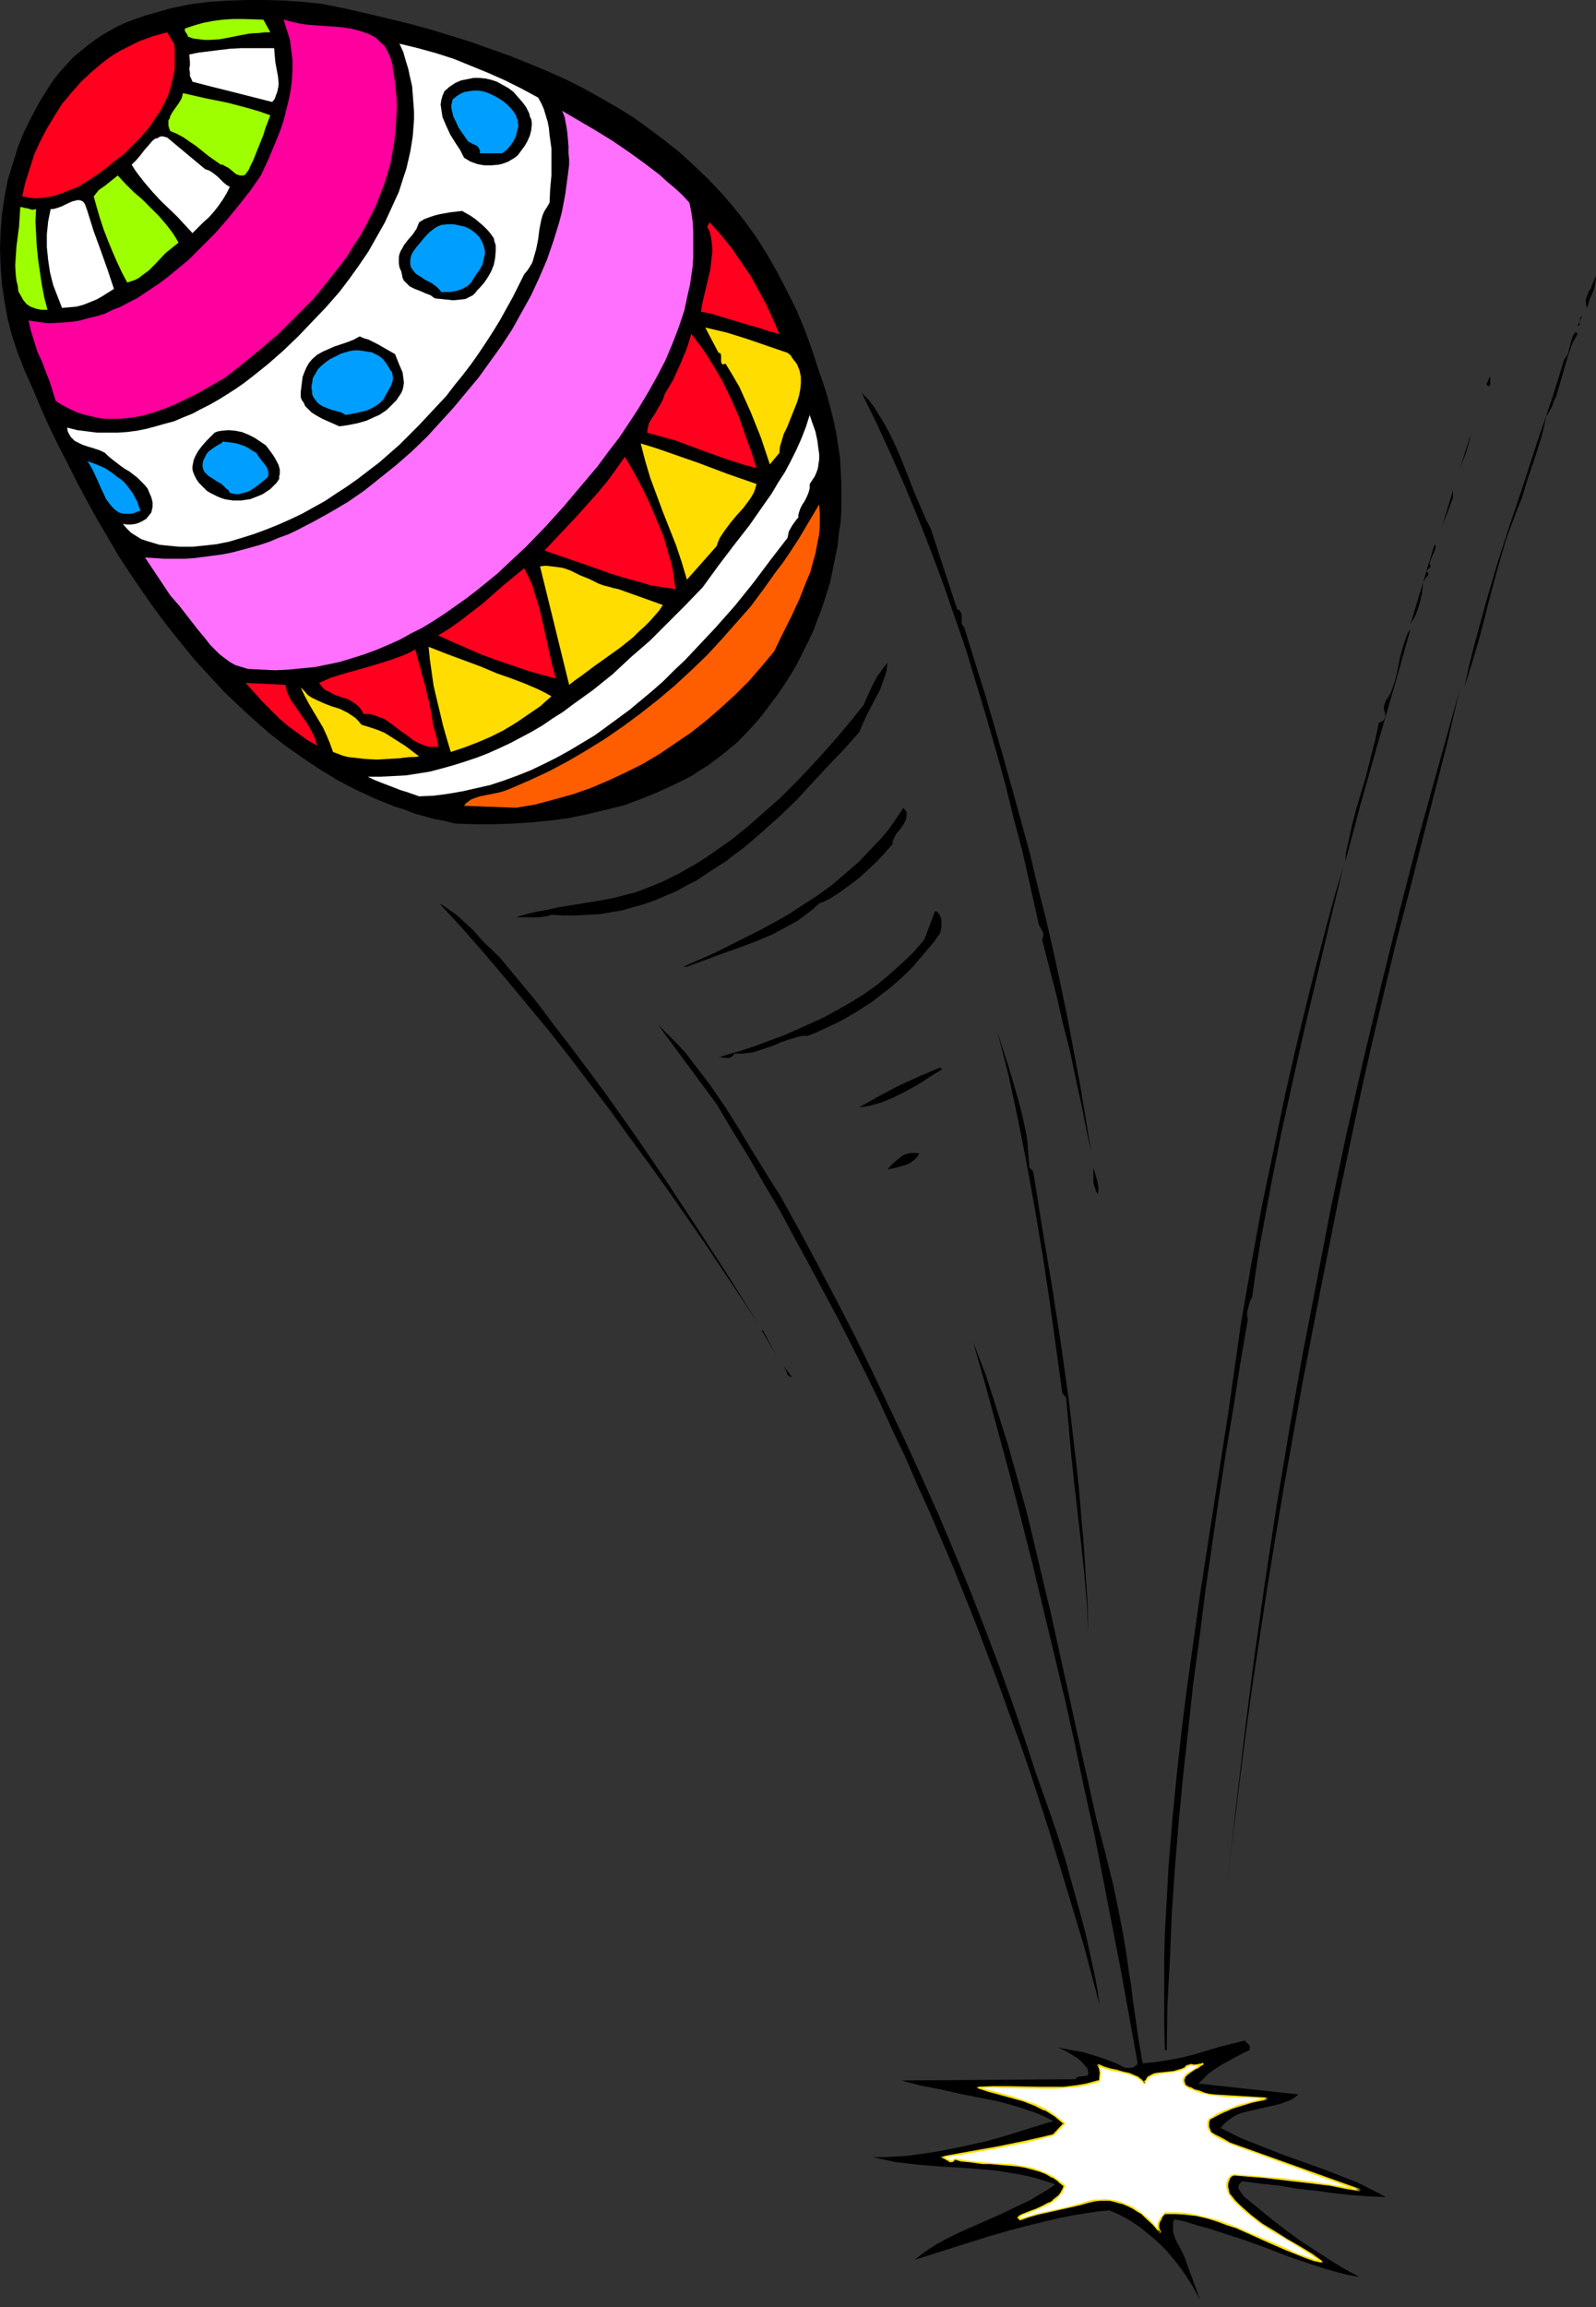 <?xml version="1.0" encoding="UTF-8" standalone="no"?>
<svg
   version="1.0"
   width="107.761mm"
   height="155.711mm"
   id="svg60"
   sodipodi:docname="Easter Egg - Bouncing.wmf"
   xmlns:inkscape="http://www.inkscape.org/namespaces/inkscape"
   xmlns:sodipodi="http://sodipodi.sourceforge.net/DTD/sodipodi-0.dtd"
   xmlns="http://www.w3.org/2000/svg"
   xmlns:svg="http://www.w3.org/2000/svg">
  <rect width="100%" height="100%" fill="#333333" stroke="none"/>
  <sodipodi:namedview
     id="namedview60"
     pagecolor="#ffffff"
     bordercolor="#000000"
     borderopacity="0.25"
     inkscape:showpageshadow="2"
     inkscape:pageopacity="0.0"
     inkscape:pagecheckerboard="0"
     inkscape:deskcolor="#d1d1d1"
     inkscape:document-units="mm" />
  <defs
     id="defs1">
    <pattern
       id="WMFhbasepattern"
       patternUnits="userSpaceOnUse"
       width="6"
       height="6"
       x="0"
       y="0" />
  </defs>
  <path
     style="fill:#000000;fill-opacity:1;fill-rule:evenodd;stroke:none"
     d="m 209.056,94.854 1.131,3.232 0.969,3.07 0.808,3.07 0.808,3.232 0.646,3.07 0.485,3.232 0.485,3.232 0.162,3.232 0.162,3.232 v 3.07 3.232 l -0.162,3.232 -0.485,3.07 -0.323,3.232 -0.646,3.07 -0.646,3.232 -0.646,3.07 -0.969,3.07 -0.969,3.07 -1.131,2.909 -1.131,3.07 -1.292,2.747 -1.454,2.909 -1.454,2.909 -1.616,2.747 -1.777,2.747 -1.777,2.585 -1.939,2.585 -1.939,2.585 -2.1,2.424 -2.1,2.262 -2.262,2.262 -1.939,1.616 -1.777,1.454 -1.939,1.454 -1.777,1.293 -2.1,1.293 -1.939,1.293 -4.2,2.101 -4.2,1.939 -4.362,1.778 -4.362,1.616 -4.524,1.131 -4.685,1.131 -4.685,0.97 -4.685,0.646 -4.847,0.485 -4.847,0.323 -5.008,0.162 h -4.847 l -5.008,-0.162 -2.585,-0.646 -2.585,-0.485 -5.331,-1.454 -2.423,-0.97 -2.585,-0.808 -2.423,-0.97 -2.423,-0.97 -4.847,-2.262 -4.685,-2.424 -4.524,-2.747 -4.362,-2.909 -4.362,-3.07 -4.201,-3.232 -4.039,-3.555 -3.877,-3.555 -3.877,-3.717 -3.716,-4.04 -3.716,-4.04 -3.393,-4.201 -3.393,-4.201 -3.393,-4.525 -3.07,-4.363 -3.07,-4.525 -3.07,-4.686 -2.746,-4.686 -2.746,-4.686 -2.585,-4.686 -2.585,-4.848 -2.423,-4.848 -2.423,-4.686 -2.262,-4.686 -2.1,-4.686 L 8.401,99.217 6.301,94.531 4.524,90.006 3.07,85.643 1.939,81.28 1.131,76.756 0.485,72.393 0.162,67.868 0,63.505 l 0.162,-4.363 0.323,-4.363 0.646,-4.363 0.808,-4.363 1.292,-4.201 1.292,-4.201 1.616,-4.04 1.939,-3.878 2.1,-3.878 2.423,-3.878 1.292,-1.939 1.616,-1.939 1.616,-1.778 1.616,-1.778 1.777,-1.454 1.777,-1.454 1.939,-1.454 1.939,-1.293 1.939,-1.131 2.1,-1.131 2.1,-0.97 L 34.573,4.848 36.835,4.04 39.097,3.393 41.359,2.747 43.621,2.101 46.044,1.616 48.306,1.131 53.153,0.485 58.161,0.162 63.008,0 h 4.847 l 4.847,0.162 4.685,0.323 4.685,0.485 5.655,1.131 5.655,1.293 5.493,1.293 5.331,1.293 5.331,1.454 5.331,1.616 5.17,1.616 5.008,1.778 5.008,1.778 4.847,1.939 4.685,1.939 4.685,2.101 4.524,2.262 4.362,2.424 4.201,2.424 4.2,2.585 4.039,2.909 3.877,2.909 3.877,3.07 3.554,3.232 3.554,3.393 3.393,3.555 3.231,3.717 3.07,3.878 2.908,4.04 2.746,4.363 2.585,4.525 2.423,4.686 2.423,4.848 2.1,5.009 1.939,5.333 z"
     id="path1" />
  <path
     style="fill:#9eff00;fill-opacity:1;fill-rule:evenodd;stroke:none"
     d="M 68.985,8.241 H 67.531 L 66.239,8.403 63.654,8.564 61.069,9.049 58.645,9.534 56.061,10.019 53.476,10.18 H 52.183 L 50.891,10.019 49.437,9.857 47.983,9.372 47.821,8.888 47.498,8.403 47.175,7.918 V 7.595 7.272 l 2.423,-0.808 2.262,-0.646 2.585,-0.485 2.423,-0.323 2.585,-0.162 h 2.585 l 5.17,0.162 z"
     id="path2" />
  <path
     style="fill:#ff009e;fill-opacity:1;fill-rule:evenodd;stroke:none"
     d="m 100.327,17.937 0.485,3.07 0.323,3.07 0.162,3.07 -0.162,2.909 -0.162,2.909 -0.323,2.909 -0.485,2.909 -0.485,2.747 -0.808,2.747 -0.808,2.747 -1.131,2.747 -0.969,2.585 -1.292,2.585 -1.292,2.585 -1.454,2.585 -1.616,2.424 -1.454,2.424 -1.777,2.424 -1.777,2.262 -1.939,2.424 -1.777,2.262 -1.939,2.262 -4.201,4.201 -4.201,4.201 -4.524,3.878 -4.524,3.717 -4.524,3.555 -2.423,1.454 -2.585,1.454 -2.585,1.454 -2.585,1.293 -2.746,1.293 -2.746,1.131 -2.746,0.97 -2.746,0.808 -2.746,0.485 -2.908,0.323 h -2.746 -1.454 l -1.454,-0.162 -1.292,-0.323 -1.454,-0.323 -1.292,-0.323 -1.454,-0.485 -1.454,-0.646 -1.292,-0.646 -1.454,-0.808 -1.292,-0.808 L 13.409,99.702 12.602,97.116 11.632,94.692 10.663,92.107 9.532,89.683 8.724,87.098 7.916,84.512 7.27,81.765 9.532,82.088 11.794,82.411 h 2.1 l 2.262,-0.162 2.1,-0.162 2.1,-0.323 2.262,-0.646 2.1,-0.485 2.1,-0.646 1.939,-0.97 2.1,-0.808 2.1,-1.131 1.939,-0.97 1.939,-1.293 1.939,-1.293 1.939,-1.293 1.939,-1.454 1.777,-1.454 3.716,-3.07 3.393,-3.393 3.393,-3.393 3.231,-3.717 2.908,-3.555 2.908,-3.717 2.585,-3.717 2.1,-4.525 1.939,-4.686 0.969,-2.424 0.808,-2.424 0.646,-2.585 0.646,-2.585 0.485,-2.424 0.323,-2.585 0.162,-2.585 V 15.351 L 74.317,12.766 73.993,10.18 73.186,7.595 72.378,5.009 l 1.777,0.485 2.1,0.485 2.1,0.323 2.262,0.162 4.524,0.323 2.1,0.162 2.1,0.323 2.1,0.485 1.939,0.646 0.808,0.323 0.969,0.485 0.808,0.485 0.646,0.646 0.646,0.646 0.808,0.646 0.485,0.808 0.485,0.97 0.485,0.97 0.323,1.131 0.323,1.131 z"
     id="path3" />
  <path
     style="fill:#ff001e;fill-opacity:1;fill-rule:evenodd;stroke:none"
     d="m 44.428,11.15 0.162,1.454 v 1.454 1.616 1.454 l -0.162,1.454 -0.323,1.293 -0.323,1.454 -0.323,1.293 -0.485,1.454 -0.485,1.131 -1.292,2.585 -1.616,2.424 -1.616,2.424 -1.939,2.262 -2.1,2.101 -2.1,2.101 -2.262,1.778 -2.423,1.939 -2.423,1.778 -2.423,1.616 -2.423,1.454 -1.616,0.646 -1.616,0.646 -1.777,0.646 -1.777,0.485 -1.777,0.323 -1.777,0.162 H 8.563 L 7.593,50.416 6.624,50.255 5.655,50.093 6.462,46.538 7.593,42.983 8.724,39.428 10.178,36.196 l 1.777,-3.393 1.939,-3.232 1.939,-3.07 2.423,-2.909 2.423,-2.747 2.585,-2.424 2.908,-2.424 1.454,-1.131 1.454,-0.97 1.616,-0.97 1.616,-0.808 1.616,-0.808 1.616,-0.808 1.777,-0.646 1.777,-0.646 1.777,-0.485 1.777,-0.485 z"
     id="path4" />
  <path
     style="fill:#ffffff;fill-opacity:1;fill-rule:evenodd;stroke:none"
     d="m 137.324,24.885 0.808,1.454 0.646,1.454 0.485,1.616 0.485,1.616 0.323,1.616 0.162,1.778 0.485,3.393 v 3.393 3.555 l -0.323,3.555 -0.162,3.393 -0.646,1.131 -0.646,0.97 -0.485,1.131 -0.323,1.131 -0.485,2.424 -0.323,2.585 -0.485,2.424 -0.646,2.262 -0.323,1.131 -0.646,1.131 -0.646,0.97 -0.808,0.97 -1.454,2.909 -1.454,2.909 -1.616,2.909 -1.616,2.909 -1.777,2.909 -1.777,2.747 -1.939,2.909 -1.939,2.747 -2.1,2.747 -2.1,2.585 -2.1,2.747 -2.423,2.585 -2.262,2.424 -2.423,2.585 -2.423,2.424 -2.423,2.424 -2.585,2.262 -2.585,2.262 -2.746,2.101 -2.746,2.101 -2.746,1.939 -2.746,1.778 -2.908,1.939 -2.908,1.616 -2.908,1.616 -3.07,1.454 -2.908,1.293 -3.231,1.293 -3.07,1.131 -3.07,0.97 -3.231,0.97 -3.231,0.646 -1.454,0.162 -1.454,0.162 -3.231,0.323 h -3.393 l -1.777,-0.162 -1.616,-0.162 -1.616,-0.162 -1.616,-0.485 -1.616,-0.485 -1.454,-0.485 -1.292,-0.808 -1.292,-0.808 -1.131,-1.131 -0.969,-1.131 1.131,0.162 h 0.969 l 1.131,-0.162 0.969,-0.323 0.969,-0.485 0.808,-0.485 0.646,-0.808 0.646,-0.808 0.323,-1.454 v -1.131 l -0.323,-1.293 -0.485,-1.131 -0.485,-1.131 -0.808,-0.97 -0.808,-0.808 -0.969,-0.97 -2.1,-1.616 -1.131,-0.646 -1.131,-0.808 -2.1,-1.616 -0.969,-0.808 -0.808,-0.808 -1.292,-0.646 -1.454,-0.485 -1.616,-0.485 -1.454,-0.485 -1.292,-0.646 -0.646,-0.323 -0.485,-0.485 -0.485,-0.485 -0.485,-0.808 -0.323,-0.646 -0.162,-0.97 2.585,0.646 2.585,0.323 2.585,0.323 h 2.423 2.585 l 2.423,-0.162 2.585,-0.323 2.423,-0.485 2.423,-0.646 2.262,-0.646 2.423,-0.646 2.262,-0.97 2.423,-0.97 2.1,-1.131 2.262,-1.131 2.262,-1.293 2.1,-1.293 2.262,-1.454 2.1,-1.454 2.1,-1.616 4.039,-3.232 3.877,-3.393 3.877,-3.717 3.554,-3.717 3.554,-3.717 3.393,-3.878 2.585,-3.393 2.423,-3.393 2.423,-3.555 2.1,-3.717 2.1,-3.717 1.777,-3.878 1.777,-3.878 1.292,-4.04 0.646,-1.939 0.485,-2.101 0.485,-2.101 0.323,-1.939 0.323,-2.101 0.162,-2.101 0.162,-2.101 v -2.101 l -0.162,-2.262 -0.162,-2.101 -0.162,-2.101 -0.485,-2.101 -0.485,-2.262 -0.646,-2.101 -0.646,-2.262 -0.969,-2.101 4.685,1.131 4.685,1.293 4.524,1.454 4.362,1.778 4.362,1.778 4.362,1.939 4.2,2.101 z"
     id="path5" />
  <path
     style="fill:#ffffff;fill-opacity:1;fill-rule:evenodd;stroke:none"
     d="m 69.955,12.281 0.162,1.939 0.162,1.778 0.646,3.393 0.162,1.616 v 0.808 l -0.162,0.808 -0.162,0.808 -0.323,0.808 -0.323,0.97 L 69.47,26.016 59.292,23.431 54.122,22.138 49.114,20.845 48.79,20.037 48.467,19.391 V 18.421 L 48.306,17.613 48.467,16.644 V 15.836 l -0.162,-1.939 2.423,-0.485 2.585,-0.323 2.585,-0.323 2.746,-0.323 2.908,-0.162 h 2.746 2.908 z"
     id="path6" />
  <path
     style="fill:#000000;fill-opacity:1;fill-rule:evenodd;stroke:none"
     d="m 135.062,28.925 0.162,0.808 0.323,0.646 0.162,0.808 v 0.646 l -0.162,1.454 -0.323,1.293 -0.646,1.454 -0.646,1.131 -1.777,2.424 -0.808,0.646 -0.808,0.485 -0.808,0.485 -0.808,0.323 -0.969,0.323 -0.808,0.162 -1.777,0.162 h -1.777 l -1.777,-0.323 -1.777,-0.646 -1.616,-0.97 -0.969,-1.939 -1.292,-1.939 -1.292,-2.101 -0.969,-2.101 -0.485,-1.131 -0.485,-1.131 -0.162,-0.97 -0.162,-1.131 -0.162,-1.131 0.162,-1.131 0.323,-1.131 0.485,-1.131 1.292,-1.131 1.454,-0.97 1.454,-0.646 1.616,-0.323 1.616,-0.323 h 1.454 l 1.616,0.162 1.454,0.323 1.454,0.485 1.454,0.808 1.454,0.808 1.292,0.97 1.131,1.293 1.131,1.293 0.969,1.293 z"
     id="path7" />
  <path
     style="fill:#009eff;fill-opacity:1;fill-rule:evenodd;stroke:none"
     d="m 131.67,29.41 0.162,0.646 0.323,0.646 v 0.646 l 0.162,0.646 -0.323,1.293 -0.323,1.454 -0.646,1.293 -0.808,1.131 -0.969,1.131 -1.131,0.808 h -5.655 v -0.646 l -0.162,-0.485 -0.323,-0.485 -0.323,-0.323 -1.131,-0.485 -0.485,-0.323 -0.485,-0.162 -0.808,-1.131 -1.777,-2.585 -0.646,-1.454 -0.646,-1.293 -0.323,-1.454 -0.162,-0.646 v -0.808 l 0.162,-0.808 0.162,-0.646 0.969,-0.808 0.969,-0.646 1.131,-0.485 1.131,-0.162 1.131,-0.162 h 1.131 l 1.131,0.162 1.131,0.323 1.131,0.485 0.969,0.485 1.131,0.646 0.969,0.646 0.969,0.808 0.808,0.808 0.808,0.97 z"
     id="path8" />
  <path
     style="fill:#9eff00;fill-opacity:1;fill-rule:evenodd;stroke:none"
     d="m 68.985,29.41 -1.292,3.393 -0.485,1.616 -0.646,1.616 -1.292,3.232 -0.646,1.616 -0.808,1.616 -0.323,0.808 -0.485,0.646 -0.323,0.485 -0.485,0.323 H 61.715 61.23 L 60.746,44.599 60.261,44.438 59.292,43.63 58.322,42.822 57.353,42.337 56.868,42.014 H 56.384 L 54.768,40.883 53.153,39.751 49.921,37.166 48.467,36.196 46.852,35.065 45.075,34.096 43.459,33.449 43.136,32.641 42.974,31.995 v -0.485 -0.808 l 0.323,-0.485 0.162,-0.646 0.646,-1.131 0.808,-1.131 0.808,-1.131 0.646,-1.131 0.162,-0.646 0.162,-0.646 5.655,1.293 5.655,1.131 5.493,1.454 2.746,0.808 z"
     id="path9" />
  <path
     style="fill:#ff70ff;fill-opacity:1;fill-rule:evenodd;stroke:none"
     d="m 175.936,51.709 0.485,2.424 0.323,2.262 0.162,2.424 v 2.262 2.262 2.424 l -0.162,2.262 -0.323,2.262 -0.323,2.262 -0.485,2.101 -0.485,2.262 -0.485,2.262 -1.454,4.363 -1.616,4.201 -1.777,4.201 -2.1,4.04 -2.262,4.04 -2.423,4.04 -2.423,3.717 -2.585,3.878 -2.746,3.555 -2.746,3.717 -4.362,5.171 -4.362,5.171 -4.685,5.171 -4.847,5.009 -4.847,4.525 -2.585,2.424 -2.585,2.101 -2.585,2.101 -2.746,2.101 -2.746,1.939 -2.746,1.939 -2.746,1.778 -2.908,1.778 -2.908,1.454 -2.908,1.616 -2.908,1.293 -3.07,1.293 -3.07,1.131 -3.07,0.97 -3.231,0.97 -3.07,0.646 -3.231,0.646 -3.393,0.323 -3.231,0.323 -3.393,0.162 -3.554,-0.162 -3.393,-0.162 -1.616,-0.485 -1.616,-0.485 -1.454,-0.808 -1.292,-0.97 -1.292,-0.97 -1.292,-1.293 -1.131,-1.131 -1.131,-1.454 -2.262,-2.747 -2.262,-2.909 -2.262,-2.909 -1.131,-1.293 -1.131,-1.293 -6.462,-9.695 2.585,0.162 2.423,0.162 h 2.585 2.585 l 2.423,-0.162 2.423,-0.323 2.423,-0.323 2.423,-0.323 2.423,-0.485 2.423,-0.646 2.423,-0.646 2.262,-0.646 2.423,-0.808 2.262,-0.97 2.262,-0.808 2.423,-1.131 4.362,-2.262 4.362,-2.424 4.362,-2.585 4.201,-2.909 4.039,-3.232 4.039,-3.232 3.877,-3.393 3.877,-3.717 3.393,-3.717 3.393,-3.717 3.231,-3.878 3.231,-3.878 2.908,-4.04 2.908,-4.04 2.746,-4.201 2.423,-4.363 2.423,-4.363 2.1,-4.525 1.939,-4.525 1.616,-4.686 1.454,-4.686 0.646,-2.424 0.485,-2.424 0.485,-2.585 0.323,-2.424 0.323,-2.424 0.323,-2.585 v -1.454 l -0.162,-1.454 v -1.778 l -0.162,-1.939 -0.162,-1.778 -0.323,-1.939 -0.323,-1.778 -0.646,-1.616 8.563,5.009 4.2,2.585 4.039,2.747 4.039,2.909 4.039,3.07 1.939,1.778 1.939,1.616 1.939,1.778 z"
     id="path10" />
  <path
     style="fill:#ffffff;fill-opacity:1;fill-rule:evenodd;stroke:none"
     d="m 52.345,43.145 0.969,0.323 0.808,0.485 0.646,0.485 0.808,0.646 1.454,1.454 0.808,0.646 0.808,0.485 -0.808,1.616 -0.969,1.616 -1.131,1.616 -1.131,1.454 -1.292,1.454 -1.454,1.293 -2.746,2.747 -1.939,-2.101 -1.939,-2.101 -4.362,-4.201 -1.939,-2.101 -1.939,-2.262 -1.777,-2.262 -0.808,-1.131 -0.808,-1.293 1.131,-1.131 0.969,-1.131 1.131,-1.454 1.131,-1.293 0.969,-1.131 0.646,-0.485 0.646,-0.162 0.485,-0.323 0.646,-0.162 0.646,0.162 0.646,0.162 z"
     id="path11" />
  <path
     style="fill:#9eff00;fill-opacity:1;fill-rule:evenodd;stroke:none"
     d="m 45.559,61.889 -1.616,1.293 -1.616,1.293 -2.908,3.07 -1.454,1.454 -1.777,1.293 -0.808,0.646 -0.969,0.485 -0.969,0.323 -0.969,0.323 -1.292,-2.424 -1.292,-2.747 -1.131,-2.585 -1.131,-2.747 -1.131,-2.909 -0.969,-2.909 -0.808,-2.747 -0.808,-2.909 0.646,-0.808 0.646,-0.808 1.616,-1.131 3.231,-2.585 1.939,2.101 2.1,2.101 2.262,1.939 2.1,2.101 2.1,2.101 1.939,2.262 1.616,2.101 0.808,1.293 z"
     id="path12" />
  <path
     style="fill:#ffffff;fill-opacity:1;fill-rule:evenodd;stroke:none"
     d="m 29.08,73.686 -3.07,1.939 -1.454,0.808 -1.616,0.646 -1.616,0.646 -1.777,0.485 -1.777,0.162 -1.939,0.162 -1.131,-2.909 -1.131,-2.909 -0.808,-3.232 -0.485,-3.232 -0.323,-3.232 v -1.616 -1.616 l 0.162,-1.616 0.162,-1.616 0.323,-1.616 0.323,-1.616 h 0.646 l 0.646,-0.162 1.454,-0.485 1.292,-0.646 1.454,-0.646 0.646,-0.162 0.646,-0.162 h 0.646 l 0.485,0.162 0.485,0.323 0.323,0.485 0.323,0.808 0.323,0.97 0.808,2.585 0.808,2.585 1.777,4.848 1.777,5.009 z"
     id="path13" />
  <path
     style="fill:#9eff00;fill-opacity:1;fill-rule:evenodd;stroke:none"
     d="m 9.209,53.325 -0.162,3.07 0.162,3.07 0.162,3.232 0.323,3.232 0.485,3.393 0.485,3.232 0.646,3.393 0.808,3.07 H 11.309 10.501 L 9.693,78.856 9.047,78.695 7.755,78.21 6.785,77.564 5.978,76.594 5.331,75.463 4.685,74.332 4.524,72.878 4.201,71.585 4.039,70.292 3.877,67.707 4.039,65.283 4.201,62.859 4.847,57.85 5.008,55.426 5.17,52.84 h 0.485 l 0.485,0.162 0.969,0.162 0.969,0.323 h 0.485 z"
     id="path14" />
  <path
     style="fill:#000000;fill-opacity:1;fill-rule:evenodd;stroke:none"
     d="m 126.015,60.758 0.162,0.808 0.323,0.97 v 0.808 0.808 l -0.162,1.778 -0.323,1.616 -0.646,1.616 -0.808,1.454 -0.969,1.454 -1.131,1.293 -0.646,0.646 -0.485,0.646 -0.646,0.646 -0.646,0.323 -0.646,0.323 -0.646,0.323 -1.454,0.162 -1.616,0.162 -1.454,-0.162 -1.616,-0.162 -1.616,-0.162 -0.485,-0.323 -0.646,-0.485 -1.292,-0.485 -1.454,-0.646 -1.292,-0.485 -1.292,-0.646 -0.485,-0.485 -0.485,-0.485 -0.485,-0.485 -0.323,-0.646 -0.162,-0.808 -0.162,-0.808 -0.485,-1.131 -0.162,-0.97 V 66.414 65.606 l 0.162,-0.808 0.323,-0.808 0.485,-0.808 0.323,-0.646 1.131,-1.454 1.131,-1.293 0.969,-1.454 0.323,-0.808 0.323,-0.808 1.292,-0.808 1.292,-0.485 1.454,-0.485 1.292,-0.323 2.746,-0.485 2.908,-0.323 1.131,0.646 1.131,0.646 1.131,0.808 0.969,0.808 1.131,0.97 0.969,0.97 0.808,0.97 z"
     id="path15" />
  <path
     style="fill:#ff001e;fill-opacity:1;fill-rule:evenodd;stroke:none"
     d="m 198.878,85.159 -2.585,-0.646 -2.423,-0.808 -5.008,-1.454 -4.847,-1.454 -2.585,-0.808 -2.585,-0.485 0.485,-2.585 0.646,-2.747 0.646,-2.747 0.646,-2.747 0.323,-2.909 0.162,-1.293 v -1.293 l -0.162,-1.454 -0.162,-1.293 -0.323,-1.293 -0.646,-1.293 0.646,-1.131 2.908,3.232 2.746,3.393 2.423,3.555 2.423,3.555 1.939,3.555 1.939,3.555 1.777,3.878 z"
     id="path16" />
  <path
     style="fill:#009eff;fill-opacity:1;fill-rule:evenodd;stroke:none"
     d="m 123.107,61.889 0.323,0.808 0.162,0.646 0.162,0.808 v 0.646 l -0.162,0.646 -0.162,0.646 -0.323,1.454 -0.646,1.131 -0.808,1.131 -1.454,2.262 -0.808,0.808 -0.808,0.485 -0.969,0.485 -0.969,0.323 -0.969,0.162 -0.969,0.162 h -0.969 -1.131 l -0.485,-0.646 -0.646,-0.646 -0.646,-0.485 -0.646,-0.485 -1.616,-0.808 -1.454,-0.97 -0.808,-0.485 -0.485,-0.485 -0.485,-0.646 -0.485,-0.646 -0.162,-0.808 V 66.414 l 0.162,-0.97 0.162,-0.485 0.323,-0.646 0.808,-1.131 1.616,-1.939 0.808,-0.97 0.969,-0.97 0.969,-0.808 0.969,-0.646 1.131,-0.485 1.616,-0.162 h 1.616 l 1.454,0.323 1.454,0.323 1.292,0.646 1.292,0.97 0.485,0.485 0.485,0.485 0.485,0.808 z"
     id="path17" />
  <path
     style="fill:#000000;fill-opacity:1;fill-rule:evenodd;stroke:none"
     d="m 405.025,78.533 -0.162,-0.485 -0.162,-0.646 v -0.97 l 0.323,-0.97 0.323,-0.97 0.646,-0.97 0.323,-0.97 0.485,-0.97 0.323,-1.131 0.162,0.808 -0.162,0.808 -0.162,0.97 -0.323,1.131 -0.969,2.101 -0.323,1.131 z"
     id="path18" />
  <path
     style="fill:#000000;fill-opacity:1;fill-rule:evenodd;stroke:none"
     d="m 403.087,83.058 h -0.485 l 1.131,-2.424 -0.323,0.162 -0.162,0.323 -0.162,0.646 v 0.646 z"
     id="path19" />
  <path
     style="fill:#ffdd00;fill-opacity:1;fill-rule:evenodd;stroke:none"
     d="m 200.978,90.006 0.808,0.646 0.485,0.808 0.646,0.808 0.485,0.646 0.323,0.808 0.323,0.808 0.323,1.616 v 1.616 l -0.162,1.616 -0.323,1.616 -0.485,1.616 -1.292,3.232 -0.646,1.616 -0.646,1.616 -0.808,1.616 -0.485,1.616 -0.485,1.616 -0.162,1.616 -2.423,2.909 -2.262,-6.787 -1.292,-3.232 -1.292,-3.232 -1.454,-3.232 -1.454,-3.232 -1.777,-3.07 -1.777,-2.909 -0.485,0.162 h -0.323 l -0.162,-0.162 v 0 l -0.162,-0.485 v -1.616 l -0.162,-0.485 -0.162,-0.162 h -0.323 l -3.393,-6.464 2.746,0.646 2.746,0.646 5.17,1.616 5.17,1.778 z"
     id="path20" />
  <path
     style="fill:#000000;fill-opacity:1;fill-rule:evenodd;stroke:none"
     d="m 402.602,85.159 -0.646,1.131 -0.646,1.131 -0.969,2.747 -0.808,2.585 -0.808,2.909 -0.808,2.747 -0.808,2.747 -0.646,1.293 -0.485,1.454 -0.646,1.131 -0.808,1.293 -0.485,2.424 -0.646,2.585 -0.808,2.585 -0.808,2.585 -1.777,5.171 -1.616,5.333 -1.131,2.747 -1.131,3.07 -1.131,2.909 -0.969,2.909 -1.777,6.14 -1.616,5.979 -0.808,3.07 -0.808,3.232 -1.616,6.14 -1.777,5.979 -1.939,6.14 1.131,-5.171 1.292,-5.171 1.454,-5.332 1.454,-5.333 3.07,-10.503 3.393,-10.503 3.554,-10.503 3.393,-10.503 3.554,-10.342 3.231,-10.342 0.485,-0.646 0.485,-0.808 0.162,-0.97 0.323,-0.97 0.162,-0.808 0.323,-0.97 0.323,-0.97 0.646,-0.808 z"
     id="path21" />
  <path
     style="fill:#ff001e;fill-opacity:1;fill-rule:evenodd;stroke:none"
     d="m 193.062,119.416 -3.554,-0.97 -3.554,-1.131 -6.785,-2.424 -6.947,-2.585 -3.554,-0.97 -3.554,-0.97 0.162,-1.131 0.323,-1.293 0.646,-1.131 0.808,-1.131 1.454,-2.585 0.646,-1.131 0.485,-1.454 2.1,-3.555 1.777,-3.878 1.616,-3.878 0.646,-1.939 0.646,-2.101 1.454,1.939 1.454,1.939 1.292,1.939 1.292,2.101 2.423,4.04 2.1,4.363 1.939,4.363 1.616,4.525 1.616,4.525 z"
     id="path22" />
  <path
     style="fill:#000000;fill-opacity:1;fill-rule:evenodd;stroke:none"
     d="m 100.812,90.329 0.969,2.424 0.485,1.131 0.485,1.131 0.162,1.293 0.162,1.293 -0.162,1.131 -0.162,0.646 -0.323,0.808 -0.646,0.97 -0.646,0.97 -0.808,0.808 -0.808,0.808 -0.808,0.808 -0.969,0.646 -0.969,0.646 -1.131,0.485 -2.1,0.97 -2.262,0.646 -2.423,0.485 -2.262,0.323 -2.908,-1.293 -1.454,-0.646 -1.454,-0.808 -1.292,-0.808 -1.131,-1.131 -0.485,-0.485 -0.323,-0.808 -0.485,-0.646 -0.323,-0.808 v -1.293 l 0.162,-1.293 0.162,-1.293 0.162,-1.293 0.485,-1.293 0.485,-1.131 0.646,-1.131 0.808,-0.97 1.292,-1.131 1.454,-0.808 1.454,-0.646 1.454,-0.646 3.393,-1.131 1.616,-0.646 1.454,-0.808 1.131,0.485 1.131,0.323 2.262,1.131 2.262,1.293 z"
     id="path23" />
  <path
     style="fill:#009eff;fill-opacity:1;fill-rule:evenodd;stroke:none"
     d="m 99.681,94.531 0.323,0.323 0.162,0.646 v 0.323 l 0.162,0.485 -0.162,0.97 -0.323,0.97 -0.969,1.778 -0.485,0.808 -0.485,0.97 -0.969,0.97 -1.131,0.808 -1.131,0.646 -1.131,0.485 -1.292,0.323 -1.454,0.323 -2.585,0.485 -1.131,-0.646 -1.131,-0.323 -1.292,-0.323 -1.292,-0.485 -1.131,-0.485 -0.969,-0.646 -0.485,-0.485 -0.323,-0.485 -0.485,-0.646 -0.323,-0.808 v -0.646 l -0.162,-0.808 v -0.646 l 0.162,-0.646 0.162,-1.293 0.646,-1.131 0.646,-1.131 0.969,-0.97 0.969,-0.808 1.131,-0.808 0.969,-0.485 0.969,-0.485 0.969,-0.485 1.131,-0.323 1.131,-0.323 1.131,-0.162 h 1.131 l 1.131,0.162 0.969,0.162 1.131,0.162 0.969,0.485 0.969,0.485 0.808,0.646 0.808,0.97 0.646,0.97 z"
     id="path24" />
  <path
     style="fill:#000000;fill-opacity:1;fill-rule:evenodd;stroke:none"
     d="m 379.822,98.571 -0.323,-0.323 -0.162,-0.323 0.162,-0.323 0.162,-0.323 0.323,-0.808 0.323,-0.485 v -0.323 0.646 0.808 0.808 l -0.162,0.323 z"
     id="path25" />
  <path
     style="fill:#000000;fill-opacity:1;fill-rule:evenodd;stroke:none"
     d="m 237.49,134.767 3.393,10.342 3.393,10.342 0.485,0.162 0.162,0.162 0.323,0.485 0.162,0.646 v 0.646 0.646 0.646 l 0.162,0.646 0.162,0.162 0.323,0.323 2.585,8.403 2.585,8.241 2.423,8.241 2.423,8.403 2.262,8.08 2.262,8.241 2.262,8.241 1.939,8.241 2.1,8.241 1.939,8.403 1.777,8.241 1.777,8.564 1.616,8.564 1.616,8.564 1.454,8.726 1.454,8.888 -0.646,-3.07 -0.646,-3.07 -1.292,-6.464 -1.454,-6.625 -1.454,-6.948 -1.777,-6.948 -1.616,-7.11 -3.716,-14.382 0.162,-0.323 0.162,-0.485 v -0.646 l -0.162,-0.485 -0.323,-0.646 -0.646,-1.131 -0.162,-0.646 -0.162,-0.808 -1.939,-8.726 -1.939,-8.564 -2.262,-8.564 -2.1,-8.564 -2.423,-8.726 -2.423,-8.403 -2.585,-8.564 -2.585,-8.564 -2.908,-8.403 -2.908,-8.403 -3.07,-8.241 -3.231,-8.241 -3.393,-8.241 -3.554,-8.08 -3.716,-8.08 -3.877,-7.918 1.777,1.778 1.454,1.939 1.292,2.101 1.292,2.101 1.131,2.101 1.131,2.262 1.939,4.363 3.554,9.049 1.939,4.525 0.969,2.262 z"
     id="path26" />
  <path
     style="fill:#ffffff;fill-opacity:1;fill-rule:evenodd;stroke:none"
     d="m 206.632,123.456 v 0.646 0.485 l -0.323,1.131 -0.485,1.131 -0.485,0.97 -0.646,0.97 -0.485,0.97 -0.323,0.97 -0.162,0.646 v 0.646 l -0.323,0.323 -0.485,0.646 -0.808,1.131 -0.808,1.454 -0.162,0.808 -0.162,0.808 -4.362,5.656 -4.362,5.817 -4.685,5.817 -5.008,5.656 -5.17,5.494 -2.585,2.747 -2.746,2.585 -2.746,2.747 -2.746,2.424 -2.908,2.424 -2.908,2.424 -3.07,2.262 -3.07,2.262 -2.908,2.101 -3.231,1.939 -3.231,1.939 -3.231,1.778 -3.231,1.616 -3.393,1.616 -3.231,1.293 -3.554,1.293 -3.393,1.131 -3.554,0.808 -3.554,0.808 -3.716,0.646 -3.716,0.485 -3.716,0.162 -3.231,-1.131 -1.616,-0.485 -1.616,-0.646 -3.393,-1.293 -1.616,-0.646 -1.616,-0.808 h 3.231 l 3.231,-0.162 3.231,-0.162 3.07,-0.485 3.07,-0.485 3.07,-0.808 2.908,-0.808 3.07,-0.97 2.908,-0.97 2.908,-1.131 2.908,-1.293 2.746,-1.293 2.746,-1.454 2.746,-1.454 2.746,-1.616 2.585,-1.778 2.585,-1.616 2.585,-1.939 5.17,-3.717 5.008,-4.04 4.685,-4.363 4.847,-4.201 4.524,-4.525 4.524,-4.525 4.362,-4.525 3.877,-5.333 4.039,-5.333 4.039,-5.171 3.716,-5.333 1.939,-2.747 1.616,-2.747 1.777,-2.747 1.454,-2.747 1.454,-2.909 1.292,-2.909 1.131,-2.909 0.969,-3.07 0.646,1.939 0.808,2.262 0.485,2.262 0.323,2.424 0.162,1.131 v 1.293 l -0.162,1.131 -0.162,1.131 -0.323,0.97 -0.485,1.131 -0.646,0.97 z"
     id="path27" />
  <path
     style="fill:#000000;fill-opacity:1;fill-rule:evenodd;stroke:none"
     d="m 67.854,113.599 1.454,1.939 0.646,0.97 0.646,1.131 0.485,0.97 0.323,1.131 v 0.646 0.485 l -0.162,0.646 v 0.646 l -0.646,0.97 -0.808,0.808 -0.808,0.808 -0.969,0.646 -0.969,0.646 -1.131,0.485 -2.1,0.808 -2.262,0.323 h -0.969 -1.131 l -1.131,-0.162 -0.969,-0.162 -0.969,-0.323 -0.808,-0.323 -0.969,-0.485 -0.969,-0.485 -0.808,-0.485 -0.646,-0.646 -0.808,-0.808 -0.646,-0.646 -0.646,-0.97 -0.485,-0.97 -0.323,-0.808 -0.162,-0.646 v -0.808 l 0.162,-0.808 0.162,-0.808 0.323,-0.808 0.808,-1.454 0.969,-1.293 1.131,-1.293 1.131,-1.131 0.969,-0.97 0.808,-0.323 0.969,-0.162 1.777,-0.162 1.777,0.162 1.616,0.323 1.616,0.646 1.616,0.808 1.454,0.97 z"
     id="path28" />
  <path
     style="fill:#000000;fill-opacity:1;fill-rule:evenodd;stroke:none"
     d="m 372.391,120.062 2.908,-9.211 -0.162,0.97 -0.323,1.131 -0.646,2.424 -0.969,2.424 z"
     id="path29" />
  <path
     style="fill:#009eff;fill-opacity:1;fill-rule:evenodd;stroke:none"
     d="m 65.431,115.538 0.485,0.808 0.485,0.646 1.131,1.454 0.485,0.646 0.323,0.808 0.162,0.808 v 0.485 l -0.162,0.485 -1.131,0.97 -0.969,0.808 -1.131,0.808 -1.131,0.808 -1.131,0.485 -1.292,0.323 -0.646,0.162 h -0.808 l -0.808,-0.162 -0.646,-0.162 -0.323,-0.646 -0.646,-0.485 -1.131,-1.131 -1.454,-0.808 -0.646,-0.485 -0.808,-0.485 -0.485,-0.323 -0.485,-0.485 -0.485,-0.485 -0.323,-0.646 -0.162,-0.646 v -0.808 l 0.162,-0.808 0.485,-0.97 0.323,-0.646 0.485,-0.646 0.646,-0.485 0.646,-0.485 1.292,-0.808 0.646,-0.323 0.485,-0.485 1.454,0.162 1.131,0.162 0.969,0.162 0.969,0.323 0.969,0.323 0.969,0.485 0.969,0.646 z"
     id="path30" />
  <path
     style="fill:#ffdd00;fill-opacity:1;fill-rule:evenodd;stroke:none"
     d="m 193.062,123.456 -0.323,1.131 -0.323,0.97 -0.646,1.131 -0.646,0.97 -1.454,1.939 -1.616,1.778 -1.616,1.939 -1.454,1.939 -0.646,0.97 -0.646,0.97 -0.485,1.131 -0.323,0.97 -7.593,8.564 -1.292,-4.363 -1.454,-4.363 -3.393,-8.564 -1.616,-4.363 -1.616,-4.363 -1.292,-4.363 -1.131,-4.363 3.716,1.131 3.716,1.293 7.432,2.585 7.27,2.747 z"
     id="path31" />
  <path
     style="fill:#ff001e;fill-opacity:1;fill-rule:evenodd;stroke:none"
     d="m 172.382,150.28 -2.1,-0.323 -2.1,-0.323 -2.1,-0.323 -2.1,-0.646 -4.2,-1.131 -4.2,-1.293 -4.039,-1.454 -4.2,-1.454 -4.201,-1.454 -4.2,-1.454 2.585,-2.747 2.746,-2.909 2.746,-2.909 2.746,-3.07 2.585,-2.909 2.585,-3.07 2.262,-3.07 2.262,-3.232 2.262,3.878 2.1,3.878 1.939,4.04 1.777,4.201 1.777,4.201 1.292,4.525 0.646,2.101 0.485,2.262 0.323,2.262 z"
     id="path32" />
  <path
     style="fill:#009eff;fill-opacity:1;fill-rule:evenodd;stroke:none"
     d="m 35.866,130.242 -0.969,0.323 -0.646,0.323 -0.808,0.162 h -0.646 -0.646 -0.646 l -0.646,-0.162 -0.485,-0.162 -0.969,-0.646 -0.808,-0.808 -0.808,-0.97 -0.808,-1.131 -0.485,-1.131 -0.646,-1.293 -1.131,-2.585 -1.131,-2.424 -0.646,-1.131 -0.646,-0.97 2.262,0.808 2.262,0.97 1.939,1.293 0.969,0.808 0.969,0.646 0.969,0.808 0.808,0.97 1.454,1.939 0.485,0.97 0.646,1.131 0.323,1.131 z"
     id="path33" />
  <path
     style="fill:#000000;fill-opacity:1;fill-rule:evenodd;stroke:none"
     d="m 368.029,134.282 2.746,-9.211 v 1.939 z"
     id="path34" />
  <path
     style="fill:#ff5e00;fill-opacity:1;fill-rule:evenodd;stroke:none"
     d="m 197.585,166.116 -3.231,3.878 -3.231,3.717 -3.393,3.393 -3.716,3.393 -3.716,3.232 -3.877,3.07 -4.039,2.747 -4.039,2.747 -4.362,2.585 -4.2,2.101 -4.524,2.101 -4.524,1.939 -4.685,1.616 -4.685,1.293 -4.847,1.293 -4.847,0.808 -13.248,-0.485 0.485,-0.646 0.646,-0.485 0.646,-0.485 0.808,-0.323 1.454,-0.485 1.616,-0.323 1.616,-0.323 1.616,-0.323 1.616,-0.485 0.808,-0.323 0.808,-0.323 4.847,-2.101 4.847,-2.262 4.847,-2.585 4.685,-2.747 4.685,-2.909 4.685,-3.232 4.362,-3.232 4.524,-3.555 4.2,-3.555 4.2,-3.878 4.039,-3.878 3.716,-4.04 3.716,-4.201 3.716,-4.201 3.231,-4.363 3.231,-4.525 1.616,-2.101 1.454,-2.101 2.746,-4.201 5.17,-8.726 0.162,2.585 v 2.585 l -0.162,2.424 -0.485,2.424 -0.485,2.585 -0.646,2.262 -0.646,2.424 -0.969,2.262 -1.777,4.525 -2.1,4.525 -2.262,4.525 z"
     id="path35" />
  <path
     style="fill:#000000;fill-opacity:1;fill-rule:evenodd;stroke:none"
     d="m 365.121,144.462 -1.131,1.293 0.162,0.162 0.323,0.162 v 0.323 0.323 l -0.323,0.323 -0.323,0.323 -0.162,0.323 -0.323,0.485 -0.162,0.323 -0.162,1.454 -0.162,1.454 -0.323,1.454 -0.323,1.293 -0.485,1.454 -0.485,1.293 -0.646,1.131 -0.646,1.131 6.139,-20.36 0.162,0.323 0.162,0.323 -0.162,0.646 -0.323,0.808 -0.323,0.646 -0.323,0.808 -0.323,0.808 -0.162,0.646 0.162,0.323 z"
     id="path36" />
  <path
     style="fill:#ffdd00;fill-opacity:1;fill-rule:evenodd;stroke:none"
     d="m 157.842,150.28 11.309,4.04 -0.969,1.454 -1.131,1.293 -1.292,1.454 -1.292,1.293 -1.454,1.293 -1.454,1.454 -3.231,2.585 -3.393,2.424 -3.393,2.424 -3.231,2.424 -1.616,1.131 -1.454,1.131 -7.432,-30.218 1.454,-0.162 1.454,0.162 1.292,0.162 1.292,0.162 1.131,0.323 1.292,0.485 2.262,1.131 2.423,0.97 2.262,1.131 1.292,0.485 1.292,0.323 1.131,0.323 z"
     id="path37" />
  <path
     style="fill:#ff001e;fill-opacity:1;fill-rule:evenodd;stroke:none"
     d="m 141.848,173.064 -3.716,-0.97 -3.877,-1.131 -3.716,-1.293 -3.877,-1.293 -3.877,-1.454 -3.716,-1.616 -3.716,-1.616 -3.554,-1.616 2.908,-1.778 2.746,-1.939 2.908,-2.262 2.746,-2.101 5.331,-4.686 2.746,-2.262 2.585,-2.101 0.808,1.616 0.808,1.616 0.646,1.616 0.485,1.778 1.131,3.555 0.808,3.555 0.808,3.555 0.808,3.717 0.808,3.555 z"
     id="path38" />
  <path
     style="fill:#000000;fill-opacity:1;fill-rule:evenodd;stroke:none"
     d="m 343.31,219.764 0.162,-2.262 0.485,-2.101 0.969,-4.525 1.131,-4.363 1.292,-4.363 1.292,-4.363 1.131,-4.525 1.131,-4.363 0.485,-2.262 0.485,-2.262 0.646,-0.323 0.323,-0.162 0.323,-0.323 0.162,-0.323 0.162,-0.323 v -0.485 -0.646 l -0.323,-0.646 v -0.808 l 0.162,-0.808 0.162,-0.323 0.162,-0.485 0.646,-0.97 0.646,-1.131 0.808,-2.262 0.646,-2.262 0.485,-2.424 0.485,-2.424 0.646,-2.262 0.808,-2.424 0.485,-1.131 0.646,-0.97 -4.201,14.866 -4.362,15.028 -4.2,14.866 -1.939,7.272 z"
     id="path39" />
  <path
     style="fill:#ffdd00;fill-opacity:1;fill-rule:evenodd;stroke:none"
     d="m 126.823,171.771 3.716,1.293 3.393,1.293 3.393,1.454 1.616,0.808 1.777,0.97 -2.908,2.585 -3.07,2.101 -3.07,2.101 -3.231,1.939 -3.231,1.616 -3.393,1.454 -3.393,1.293 -3.393,1.131 -0.969,-3.232 -0.969,-3.393 -0.808,-3.393 -0.808,-3.393 -0.808,-3.393 -0.485,-3.393 -0.485,-3.393 -0.323,-3.232 4.524,1.778 4.362,1.616 4.362,1.616 z"
     id="path40" />
  <path
     style="fill:#ff001e;fill-opacity:1;fill-rule:evenodd;stroke:none"
     d="m 110.506,184.86 0.808,2.747 0.323,1.454 0.162,0.646 v 0.808 h -1.616 l -1.292,-0.162 -1.292,-0.485 -1.131,-0.485 -1.131,-0.646 -0.969,-0.808 -2.1,-1.454 -2.1,-1.616 -1.131,-0.808 -0.969,-0.646 -1.292,-0.485 -1.292,-0.485 -1.292,-0.323 h -1.454 l -0.485,-0.97 -0.485,-0.646 -0.646,-0.646 -0.646,-0.485 -0.808,-0.485 -0.808,-0.485 -3.393,-1.131 -1.454,-0.808 -0.808,-0.323 -0.646,-0.485 -0.646,-0.808 -0.485,-0.646 1.454,-0.646 1.454,-0.646 3.07,-0.97 6.301,-1.778 3.231,-0.97 3.07,-0.97 3.07,-1.131 1.454,-0.646 1.454,-0.808 1.292,4.848 1.292,4.686 1.131,4.848 0.485,2.424 z"
     id="path41" />
  <path
     style="fill:#000000;fill-opacity:1;fill-rule:evenodd;stroke:none"
     d="m 226.504,169.024 -0.162,1.131 -0.162,1.293 -0.808,2.262 -0.808,2.262 -1.131,2.101 -2.262,4.363 -0.969,2.101 -0.969,2.262 -3.877,4.363 -4.039,4.201 -4.039,4.363 -4.039,4.363 -4.362,4.201 -4.524,4.04 -4.524,3.878 -2.423,1.778 -2.262,1.778 -2.585,1.616 -2.423,1.616 -2.423,1.616 -2.585,1.293 -2.585,1.454 -2.746,1.131 -2.585,1.131 -2.746,0.97 -2.908,0.808 -2.746,0.808 -2.908,0.485 -2.908,0.485 -3.07,0.162 -3.07,0.162 h -3.07 l -3.07,-0.162 -0.969,0.323 -1.131,0.162 -0.969,0.162 h -1.131 -1.131 -2.423 -1.292 l 2.585,-0.808 2.746,-0.646 2.746,-0.485 2.908,-0.646 5.978,-0.97 5.816,-0.97 2.423,-0.485 2.423,-0.646 2.585,-0.646 2.262,-0.808 2.423,-0.97 2.423,-0.97 2.262,-1.131 2.262,-1.131 2.262,-1.293 2.262,-1.293 2.262,-1.454 2.1,-1.454 4.362,-3.07 4.2,-3.393 4.039,-3.555 4.039,-3.555 3.877,-3.878 3.716,-3.878 3.554,-3.878 3.554,-4.04 3.393,-4.04 3.231,-4.04 0.646,-1.454 0.646,-1.454 1.454,-3.07 0.808,-1.454 0.969,-1.293 0.808,-1.131 z"
     id="path42" />
  <path
     style="fill:#ff001e;fill-opacity:1;fill-rule:evenodd;stroke:none"
     d="m 72.863,174.68 0.162,0.97 0.323,1.131 0.485,0.97 0.485,0.97 1.292,1.778 1.292,1.939 1.292,1.778 1.131,1.939 0.485,0.97 0.485,0.97 0.323,0.97 0.323,1.131 -2.585,-1.454 -2.423,-1.778 -2.423,-1.778 -2.262,-1.939 -2.1,-2.101 -2.262,-2.262 -4.201,-4.686 z"
     id="path43" />
  <path
     style="fill:#ffdd00;fill-opacity:1;fill-rule:evenodd;stroke:none"
     d="m 92.249,184.86 2.1,0.646 1.939,0.646 1.939,0.808 1.777,1.131 1.777,1.131 1.777,1.131 3.393,2.585 -1.131,0.162 h -1.292 l -2.746,0.323 -2.746,0.162 -2.908,0.162 -2.908,-0.162 -2.908,-0.323 -1.454,-0.162 -1.292,-0.323 -1.292,-0.485 -1.292,-0.485 -0.808,-2.262 -0.808,-1.939 -0.969,-2.101 -2.423,-4.04 -1.131,-1.939 -1.131,-2.101 -0.969,-2.101 0.969,0.97 0.808,0.97 0.969,0.646 0.969,0.485 2.1,0.97 2.1,0.808 2.1,0.646 0.969,0.485 0.969,0.485 0.969,0.646 0.969,0.646 0.808,0.808 z"
     id="path44" />
  <path
     style="fill:#000000;fill-opacity:1;fill-rule:evenodd;stroke:none"
     d="m 347.349,278.421 -5.331,25.208 -5.008,25.208 -4.847,25.047 -2.262,12.766 -2.262,12.604 -2.1,12.604 -2.1,12.766 -1.939,12.766 -1.939,12.766 -1.777,12.927 -1.616,12.766 -1.616,13.089 -1.454,12.927 2.1,-19.229 2.262,-19.229 2.423,-19.229 2.746,-19.391 2.908,-19.229 3.231,-19.391 3.393,-19.391 3.716,-19.229 3.716,-19.229 4.039,-19.229 4.362,-19.068 4.524,-18.906 4.685,-18.906 4.847,-18.745 5.17,-18.583 5.17,-18.583 -2.908,12.604 -3.231,12.604 -3.231,12.604 -3.231,12.766 -3.393,12.927 -3.07,12.766 -3.07,12.927 z"
     id="path45" />
  <path
     style="fill:#000000;fill-opacity:1;fill-rule:evenodd;stroke:none"
     d="m 227.796,215.239 -1.939,2.262 -2.1,2.262 -2.262,2.101 -2.262,2.101 -2.585,1.939 -2.423,1.778 -2.585,1.616 -1.292,0.646 -1.292,0.485 -1.777,1.616 -1.939,1.454 -1.939,1.454 -2.1,1.131 -2.1,1.131 -2.1,1.131 -4.2,1.778 -4.362,1.616 -4.524,1.616 -4.362,1.616 -4.362,1.616 h -0.969 l 7.755,-3.393 3.877,-1.939 3.877,-1.939 3.877,-1.939 3.877,-2.101 3.716,-2.101 3.716,-2.424 3.716,-2.424 3.554,-2.585 3.393,-2.909 3.393,-2.909 3.07,-3.232 3.07,-3.232 1.454,-1.778 1.292,-1.778 1.292,-1.939 1.292,-1.939 0.485,0.646 0.323,0.485 v 0.646 0.485 l -0.162,0.646 -0.162,0.485 -0.646,1.131 -0.808,1.131 -0.969,1.131 -0.485,1.131 -0.323,0.646 z"
     id="path46" />
  <path
     style="fill:#000000;fill-opacity:1;fill-rule:evenodd;stroke:none"
     d="m 319.561,330.777 -0.646,1.293 -0.323,1.293 -0.162,0.646 -0.162,0.808 v 0.808 l 0.162,0.97 -1.939,11.311 -1.777,11.473 -1.939,11.473 -1.777,11.635 -3.393,23.269 -1.454,11.635 -1.616,11.796 -1.292,11.796 -1.292,11.635 -1.131,11.796 -0.969,11.796 -0.808,11.635 -0.485,11.796 -0.646,11.635 -0.162,11.635 h -0.485 l -0.162,-5.979 v -5.979 -5.979 -5.817 l 0.162,-5.979 0.323,-5.817 0.646,-11.796 0.969,-11.635 1.131,-11.635 1.292,-11.635 1.454,-11.473 1.616,-11.473 1.616,-11.473 3.554,-22.946 3.554,-22.784 1.616,-11.311 1.616,-11.473 2.585,-14.866 2.746,-15.028 3.07,-14.705 3.07,-14.705 3.393,-14.705 3.554,-14.382 3.716,-14.22 1.939,-7.11 2.1,-6.948 -3.231,13.25 -3.231,13.574 -3.231,13.574 -3.07,13.574 -3.07,13.897 -2.746,13.897 -1.292,6.948 -1.292,6.948 -1.131,7.11 z"
     id="path47" />
  <path
     style="fill:#000000;fill-opacity:1;fill-rule:evenodd;stroke:none"
     d="m 127.631,244.326 4.685,5.656 4.685,5.656 4.362,5.817 4.362,5.656 4.362,5.817 4.2,5.656 8.239,11.635 7.916,11.635 7.755,11.796 7.755,11.958 7.593,12.119 -4.362,-6.625 -4.524,-6.787 -4.524,-6.787 -4.685,-6.787 -4.847,-6.948 -4.847,-6.787 -5.008,-6.787 -5.008,-6.948 -5.17,-6.787 -5.17,-6.787 -5.331,-6.787 -5.493,-6.625 -5.493,-6.625 -5.493,-6.464 -5.655,-6.464 -5.816,-6.302 1.131,0.646 1.131,0.808 2.1,1.454 1.939,1.778 1.939,1.778 3.554,3.878 1.939,1.778 z"
     id="path48" />
  <path
     style="fill:#000000;fill-opacity:1;fill-rule:evenodd;stroke:none"
     d="m 239.913,238.024 -1.616,2.262 -1.777,2.101 -1.777,2.101 -1.777,2.101 -1.939,1.939 -1.939,1.778 -2.1,1.778 -2.1,1.616 -2.262,1.778 -2.262,1.454 -2.262,1.454 -2.262,1.293 -2.423,1.293 -2.423,1.131 -2.423,1.131 -2.423,0.97 h -1.131 l -1.131,0.162 -0.969,0.323 -1.131,0.323 -2.423,0.808 -2.262,0.97 -2.423,0.808 -2.423,0.808 -1.292,0.162 -1.131,0.162 h -1.131 -1.292 l -0.162,0.323 -0.323,0.323 -0.485,0.323 -0.485,0.162 h -0.646 l -1.292,-0.162 h -0.646 l -0.485,0.162 3.07,-0.97 3.393,-0.97 3.393,-1.131 3.393,-1.293 3.554,-1.293 3.393,-1.454 3.554,-1.616 3.554,-1.616 3.554,-1.939 3.393,-1.939 3.393,-2.101 3.393,-2.424 3.07,-2.585 3.07,-2.747 3.07,-2.909 2.746,-3.232 2.746,-7.272 0.323,0.162 0.323,0.162 0.485,0.646 0.323,0.646 0.162,0.808 v 0.808 0.808 l -0.162,0.808 z"
     id="path49" />
  <path
     style="fill:#000000;fill-opacity:1;fill-rule:evenodd;stroke:none"
     d="m 198.878,304.599 4.847,8.726 4.847,9.049 4.685,8.888 4.685,9.049 4.524,9.211 4.362,9.211 4.362,9.211 4.2,9.211 4.2,9.372 3.877,9.211 3.877,9.372 3.716,9.534 3.554,9.372 3.393,9.372 3.231,9.372 3.07,9.372 2.585,7.272 2.585,7.433 2.423,7.595 2.1,7.595 2.1,7.595 0.969,3.717 0.808,3.717 0.808,3.717 0.808,3.717 0.646,3.555 0.485,3.393 -4.039,-15.19 -4.524,-15.028 -4.524,-14.866 -4.847,-14.866 -2.585,-7.433 -2.746,-7.433 -2.585,-7.272 -2.746,-7.272 -2.746,-7.272 -2.908,-7.272 -2.908,-7.272 -6.139,-14.382 -3.231,-7.11 -3.07,-7.11 -3.393,-7.11 -3.231,-7.11 -3.393,-6.948 -3.554,-7.11 -3.554,-6.948 -3.716,-6.948 -3.716,-6.948 -3.716,-6.787 -3.716,-6.948 -4.039,-6.787 -3.877,-6.787 -4.2,-6.787 -4.039,-6.787 -15.025,-20.36 2.423,2.424 2.423,2.424 2.262,2.424 2.1,2.747 2.1,2.747 2.1,2.747 3.877,5.656 3.554,5.656 3.393,5.656 3.393,5.494 1.616,2.585 z"
     id="path50" />
  <path
     style="fill:#000000;fill-opacity:1;fill-rule:evenodd;stroke:none"
     d="m 262.693,297.812 0.969,0.97 1.131,7.11 1.131,7.11 2.423,14.382 2.262,14.543 2.1,14.866 1.777,15.028 0.808,7.433 0.646,7.595 0.646,7.433 0.485,7.595 0.485,7.433 0.162,7.433 -0.162,-3.555 -0.162,-3.717 -0.646,-7.595 -0.808,-7.756 -1.777,-15.513 -0.808,-7.595 -0.323,-3.717 -0.323,-3.717 -0.323,-3.555 -0.323,-3.555 -0.969,-1.131 -3.231,-23.431 -1.777,-11.635 -1.939,-11.635 -2.1,-11.635 -2.262,-11.473 -2.423,-11.311 -1.454,-5.656 -1.454,-5.656 1.292,4.201 1.454,4.363 1.292,4.363 1.292,4.363 1.131,4.525 0.969,4.363 0.323,2.262 0.162,2.262 0.162,2.101 z"
     id="path51" />
  <path
     style="fill:#000000;fill-opacity:1;fill-rule:evenodd;stroke:none"
     d="m 240.398,272.766 -2.423,1.454 -2.423,1.616 -2.423,1.454 -2.746,1.454 -2.585,1.293 -2.746,1.131 -2.908,0.808 -1.454,0.323 -1.454,0.162 4.847,-2.747 5.17,-2.747 5.331,-2.424 5.331,-2.262 z"
     id="path52" />
  <path
     style="fill:#000000;fill-opacity:1;fill-rule:evenodd;stroke:none"
     d="m 234.582,294.257 -0.646,0.97 -0.808,0.808 -0.969,0.646 -1.131,0.485 -1.131,0.323 -1.131,0.323 -2.262,0.485 0.646,-0.808 0.808,-0.808 0.969,-0.808 0.969,-0.808 1.131,-0.646 1.292,-0.323 h 0.485 0.646 0.646 z"
     id="path53" />
  <path
     style="fill:#000000;fill-opacity:1;fill-rule:evenodd;stroke:none"
     d="m 280.141,304.599 -0.485,-0.808 -0.162,-0.646 -0.323,-0.808 -0.162,-0.808 v -1.778 -1.939 l 0.969,3.232 0.162,0.808 0.162,0.97 v 0.808 z"
     id="path54" />
  <path
     style="fill:#000000;fill-opacity:1;fill-rule:evenodd;stroke:none"
     d="m 198.07,345.643 -3.716,-6.302 h 0.323 z"
     id="path55" />
  <path
     style="fill:#000000;fill-opacity:1;fill-rule:evenodd;stroke:none"
     d="m 284.18,481.218 1.131,5.494 1.131,5.656 0.969,5.817 0.808,5.656 0.485,2.909 0.323,2.909 0.808,5.656 0.808,5.494 0.969,5.494 3.231,-0.323 3.231,-0.485 3.393,-0.646 3.231,-0.808 6.462,-1.939 3.231,-0.808 3.231,-0.808 0.646,0.646 0.485,0.485 0.162,0.162 v 0.323 0.323 0.485 l -1.777,0.808 -1.777,0.97 -3.554,1.939 -1.777,1.131 -1.616,1.131 -1.292,1.293 -1.292,1.293 25.526,2.747 -0.969,0.808 -1.131,0.646 -1.292,0.485 -1.292,0.485 -2.746,0.646 -1.454,0.323 -1.454,0.323 -2.746,0.646 -1.292,0.323 -1.292,0.485 -1.131,0.646 -1.131,0.808 -0.969,0.808 -0.969,1.131 2.585,1.293 2.585,1.293 5.331,2.101 5.331,2.101 10.824,3.878 5.331,2.101 2.585,0.97 2.585,1.293 2.585,1.293 2.423,1.293 -4.2,-0.162 -4.362,-0.323 -4.685,-0.485 -4.524,-0.646 -4.685,-0.485 -4.685,-0.808 -4.685,-0.485 -4.685,-0.646 -0.323,0.162 -0.323,0.323 -0.162,0.162 -0.162,0.323 -0.162,0.485 0.162,0.646 0.323,0.485 0.808,1.131 0.323,0.323 3.554,2.909 3.554,2.909 3.554,2.747 3.554,2.585 3.716,2.424 3.716,2.424 3.716,2.262 3.877,2.101 -2.908,-0.485 -3.07,-0.808 -2.908,-0.808 -2.908,-0.97 -5.816,-1.939 -5.816,-2.262 -5.816,-2.101 -5.978,-1.939 -2.908,-0.97 -3.07,-0.808 -3.07,-0.97 -2.908,-0.646 -0.323,0.808 v 0.808 0.646 0.808 l 0.323,1.293 0.646,1.454 1.454,2.747 0.646,1.454 0.485,1.454 4.039,10.988 -0.646,-1.778 -0.969,-1.778 -0.969,-1.778 -1.131,-1.778 -1.292,-1.939 -1.292,-1.778 -1.454,-1.778 -1.454,-1.778 -1.616,-1.616 -1.777,-1.616 -1.777,-1.454 -1.777,-1.454 -1.939,-1.293 -1.939,-1.131 -1.939,-0.97 -1.939,-0.808 -3.231,0.323 -3.07,0.485 -3.07,0.485 -3.231,0.646 -6.139,1.454 -6.301,1.616 -6.139,1.778 -6.139,1.939 -6.139,1.939 -6.139,1.939 1.777,-1.454 2.1,-1.454 2.1,-1.293 2.1,-1.131 2.262,-1.131 2.423,-1.131 9.532,-4.201 4.685,-2.262 2.423,-1.131 2.1,-1.293 2.262,-1.293 2.1,-1.454 -2.908,-0.97 -2.746,-0.808 -2.908,-0.646 -2.746,-0.485 -2.908,-0.485 -2.908,-0.323 -5.978,-0.485 -5.816,-0.323 -5.978,-0.485 -2.908,-0.323 -2.908,-0.323 -2.908,-0.646 -2.908,-0.646 h 2.908 l 2.908,-0.162 2.908,-0.162 5.816,-0.808 2.908,-0.485 5.655,-1.131 5.816,-1.293 5.655,-1.616 5.655,-1.778 5.816,-1.778 -2.262,-1.131 -2.262,-0.97 -2.423,-0.808 -2.423,-0.808 -4.685,-1.293 -5.008,-0.97 -4.847,-0.97 -5.008,-1.131 -5.008,-0.97 -4.847,-1.293 44.428,-0.323 0.323,-0.485 0.485,-0.162 1.777,-0.162 0.485,-0.162 0.162,-0.323 v -0.485 l -0.162,-0.646 -0.162,-0.485 -0.485,-0.485 -0.808,-0.97 -1.131,-0.97 -1.292,-0.808 -1.292,-0.808 -1.292,-0.646 -1.131,-0.485 4.2,0.808 2.1,0.323 2.1,0.646 2.1,0.646 2.262,0.808 2.1,0.808 2.262,1.131 h 0.808 0.969 l 0.485,-0.162 0.323,-0.323 0.323,-0.162 0.323,-0.485 -4.2,-23.269 -4.524,-23.269 -2.262,-11.635 -2.585,-11.635 -2.423,-11.473 -2.585,-11.635 -2.746,-11.473 -2.746,-11.473 -2.746,-11.473 -2.908,-11.473 -2.908,-11.311 -3.07,-11.311 -3.07,-11.311 -3.231,-11.311 3.231,8.403 2.746,8.564 2.746,8.726 2.423,8.564 2.423,8.726 2.1,8.726 2.1,8.888 2.1,8.726 3.877,17.613 3.877,17.613 1.939,8.564 1.939,8.726 2.262,8.564 z"
     id="path56" />
  <path
     style="fill:#000000;fill-opacity:1;fill-rule:evenodd;stroke:none"
     d="m 202.109,351.299 -0.485,-0.162 -0.323,-0.162 -0.323,-0.323 -0.162,-0.485 -0.162,-0.485 -0.162,-0.323 -0.485,-0.97 z"
     id="path57" />
  <path
     style="fill:#ffffff;fill-opacity:1;fill-rule:evenodd;stroke:none"
     d="m 306.96,526.302 -0.162,0.323 -0.485,0.162 -0.808,0.646 -0.485,0.162 -0.485,0.323 -0.969,0.646 -0.808,0.646 -0.323,0.323 -0.162,0.485 -0.162,0.323 v 0.485 l 0.162,0.485 0.162,0.646 1.131,0.646 1.292,0.485 1.131,0.485 1.292,0.323 1.292,0.323 1.292,0.162 2.746,0.323 5.493,0.162 2.585,0.162 2.746,0.162 -3.877,0.97 -3.877,1.131 -1.777,0.646 -1.777,0.808 -1.777,0.808 -1.777,0.97 -0.162,0.646 -0.162,0.646 v 0.646 l 0.162,0.485 0.323,0.485 0.323,0.485 0.808,0.646 0.969,0.646 1.131,0.485 0.969,0.485 0.969,0.485 33.442,12.119 -4.039,-0.808 -4.039,-0.646 -4.039,-0.485 -4.2,-0.485 -4.201,-0.485 -4.039,-0.485 -4.039,-0.323 -3.877,-0.323 -0.808,0.323 -0.323,0.646 -0.323,0.646 -0.162,0.646 v 0.808 0.808 l 0.323,0.646 0.323,0.646 1.131,1.454 1.454,1.293 1.292,1.293 1.454,1.131 2.908,2.262 3.07,1.939 3.07,1.939 3.231,1.778 3.07,1.939 3.07,2.101 -2.423,-0.646 -2.262,-0.808 -2.423,-0.808 -2.262,-0.97 -4.847,-2.262 -5.008,-2.101 -2.585,-1.131 -2.585,-0.97 -2.585,-0.808 -2.585,-0.808 -2.746,-0.646 -2.585,-0.323 -2.746,-0.323 h -2.746 l -0.969,1.131 -0.485,1.293 -0.162,0.646 v 0.646 0.646 l 0.485,0.646 -1.939,-2.101 -1.777,-1.778 -0.969,-0.808 -1.131,-0.808 -1.131,-0.646 -1.131,-0.646 -1.131,-0.485 -1.131,-0.485 -1.292,-0.323 -1.292,-0.162 -1.292,-0.162 -1.292,0.162 -1.454,0.162 -1.454,0.323 -2.1,0.485 -2.262,0.646 -4.2,0.97 -4.362,0.97 -2.262,0.646 -2.262,0.646 -0.485,-0.323 0.485,-0.485 0.646,-0.323 0.646,-0.323 0.808,-0.323 0.969,-0.323 0.808,-0.323 1.939,-0.808 1.777,-0.808 0.808,-0.646 0.808,-0.646 0.808,-0.646 0.485,-0.808 0.485,-0.808 0.323,-0.97 -1.454,-1.131 -1.616,-1.131 -1.616,-0.808 -1.616,-0.646 -1.777,-0.646 -1.616,-0.323 -1.777,-0.323 -1.939,-0.162 -3.716,-0.323 -1.777,-0.162 h -1.939 l -3.554,-0.485 -1.777,-0.323 -1.777,-0.323 -0.162,0.162 -0.162,0.323 -0.485,0.162 h -0.323 l -0.485,-0.323 -0.323,-0.162 -0.485,-0.323 -0.485,-0.162 -0.323,-0.162 7.109,-1.131 7.109,-1.293 7.109,-1.616 3.554,-0.808 3.554,-0.808 2.746,-2.909 -1.131,-0.97 -1.131,-0.97 -1.292,-0.808 -1.292,-0.808 -1.292,-0.646 -1.454,-0.485 -2.746,-1.131 -3.07,-0.808 -2.908,-0.808 -2.908,-0.97 -3.07,-0.808 4.039,-0.162 h 4.039 l 8.078,0.323 4.039,-0.162 h 1.939 l 3.877,-0.485 1.777,-0.323 1.777,-0.323 1.777,-0.646 v -0.323 -0.646 l 0.162,-0.97 -0.162,-1.131 -0.162,-0.485 -0.323,-0.323 1.454,0.646 1.616,0.323 1.777,0.485 1.616,0.323 1.616,0.323 1.454,0.646 0.646,0.323 0.646,0.485 0.485,0.485 0.646,0.646 0.323,-0.646 0.323,-0.646 0.485,-0.485 0.646,-0.323 0.485,-0.162 0.808,-0.323 1.454,-0.162 1.454,-0.162 1.616,-0.162 1.454,-0.323 0.646,-0.323 0.646,-0.323 0.485,-0.485 0.485,-0.162 h 0.646 0.646 1.292 l 0.485,-0.162 z"
     id="path58" />
  <path
     style="fill:#ffdd00;fill-opacity:1;fill-rule:evenodd;stroke:none"
     d="m 307.121,526.464 -0.323,-0.323 -0.162,0.323 v 0 l -0.323,0.162 -0.969,0.646 -0.485,0.323 -0.323,0.162 -0.969,0.646 h -0.162 l -0.808,0.646 -0.323,0.323 v 0.162 l -0.323,0.323 v 0 l -0.162,0.485 v 0.485 l 0.162,0.485 v 0.162 l 0.323,0.485 0.162,0.162 1.131,0.646 v 0 l 1.131,0.485 v 0 l 1.292,0.485 1.292,0.323 1.292,0.323 1.292,0.162 v 0 l 2.746,0.323 5.493,0.162 2.585,0.162 2.746,0.323 -0.162,-0.485 -3.877,0.97 -3.716,0.97 -1.777,0.808 h -0.162 l -1.777,0.646 -1.777,0.808 v 0.162 l -1.616,0.97 -0.162,0.162 -0.323,0.646 v 0 0.646 0.646 l 0.162,0.485 v 0.162 l 0.162,0.323 h 0.162 l 0.323,0.485 v 0.162 l 0.808,0.646 v 0 l 1.131,0.646 0.969,0.485 0.969,0.485 v 0 l 0.969,0.485 v 0 l 33.442,12.119 0.162,-0.485 -4.039,-0.646 -3.877,-0.646 -4.2,-0.646 v 0 l -4.2,-0.485 -4.201,-0.485 -4.039,-0.323 -7.916,-0.646 h -0.162 l -0.646,0.323 h -0.162 l -0.323,0.646 h -0.162 l -0.323,0.646 v 0.162 l -0.162,0.646 v 0.808 l 0.162,0.808 0.323,0.646 v 0.162 l 0.323,0.646 v 0 l 1.131,1.454 1.454,1.293 1.292,1.293 1.454,1.131 v 0 l 2.908,2.262 3.07,1.939 3.231,1.778 3.07,1.939 3.07,1.939 3.07,2.101 0.162,-0.323 -2.262,-0.646 -2.423,-0.808 -2.262,-0.808 v 0 l -2.423,-1.131 -4.847,-2.101 -5.008,-2.101 -2.423,-1.131 h -0.162 l -2.423,-0.97 -2.746,-0.97 -2.585,-0.646 -2.746,-0.646 -2.585,-0.485 v 0 l -2.746,-0.162 h -2.746 l -0.162,0.162 -0.969,1.131 v 0 l -0.646,1.131 v 0 l -0.162,0.808 v 0.646 l 0.162,0.646 v 0 l 0.323,0.646 0.323,-0.162 -1.777,-2.101 -1.777,-1.778 -1.131,-0.808 v 0 l -0.969,-0.808 -1.131,-0.646 v -0.162 l -1.131,-0.485 -1.292,-0.485 v 0 l -1.131,-0.485 -1.292,-0.323 -1.292,-0.162 v 0 l -1.292,-0.162 -1.292,0.162 h -1.454 v 0 l -1.454,0.323 -2.1,0.646 -2.262,0.646 -4.2,0.97 -4.524,0.97 -2.1,0.646 -2.262,0.646 h 0.162 l -0.485,-0.323 v 0.162 l 0.485,-0.323 0.485,-0.323 v 0 l 0.808,-0.323 v 0 l 0.808,-0.162 v 0 l 0.808,-0.485 v 0 l 0.969,-0.323 v 0 l 1.777,-0.808 1.939,-0.808 v -0.162 l 0.808,-0.485 v 0 l 0.808,-0.646 0.646,-0.646 0.646,-0.808 h 0.162 l 0.323,-0.808 v -0.162 l 0.485,-0.808 -0.162,-0.323 -1.454,-1.131 v 0 l -1.616,-1.131 v 0 l -1.616,-0.808 v 0 l -1.777,-0.646 -1.616,-0.646 -1.777,-0.323 -1.777,-0.323 v 0 l -1.939,-0.323 -3.716,-0.162 -1.777,-0.162 -1.939,-0.162 -3.554,-0.323 v 0 l -1.777,-0.323 -1.777,-0.323 h -0.162 l -0.162,0.323 v 0 l -0.162,0.162 v -0.162 l -0.323,0.323 v 0 l -0.323,-0.162 v 0 l -0.323,-0.162 v 0 l -0.485,-0.162 -0.323,-0.323 v 0 l -0.485,-0.323 v 0 h -0.485 v 0.323 l 7.109,-1.131 7.109,-1.293 7.27,-1.454 3.393,-0.808 3.554,-0.97 h 0.162 l 2.746,-2.909 v -0.323 l -1.131,-0.97 v 0 l -1.292,-0.97 -1.131,-0.808 -1.292,-0.808 v 0 l -1.292,-0.646 -1.454,-0.646 v 0 l -2.908,-0.97 -2.908,-0.97 -2.908,-0.808 -3.07,-0.808 -2.908,-0.808 -0.162,0.323 4.039,-0.162 4.039,0.162 8.078,0.162 h 4.039 l 1.939,-0.162 3.877,-0.323 v 0 l 1.777,-0.323 1.939,-0.485 1.616,-0.485 0.162,-0.323 v -0.323 l 0.162,-1.616 v 0 l -0.485,-0.97 0.162,0.97 v 0 l -0.162,1.616 v 0.323 l 0.162,-0.162 -1.777,0.485 -1.777,0.485 -1.939,0.323 h 0.162 l -3.877,0.485 h -1.939 -4.039 l -8.078,-0.162 h -4.039 l -4.039,0.162 v 0.323 l 2.908,0.97 3.07,0.808 2.908,0.808 2.908,0.808 2.908,1.131 v 0 l 1.292,0.646 1.292,0.646 v -0.162 l 1.292,0.808 1.292,0.808 1.131,0.97 v 0 l 1.131,0.97 v -0.323 l -2.746,2.909 v 0 l -3.393,0.808 -3.554,0.808 -7.109,1.454 -7.27,1.293 -7.109,1.293 v 0.323 l 0.485,0.162 v 0 l 0.323,0.162 v 0 l 0.485,0.323 0.485,0.162 v 0.162 l 0.323,0.162 h 0.162 0.323 0.162 l 0.323,-0.162 0.162,-0.162 0.162,-0.162 v 0 l 0.162,-0.162 h -0.162 l 1.616,0.485 1.939,0.162 v 0 l 3.554,0.485 h 1.939 l 1.777,0.162 3.716,0.323 1.939,0.162 h -0.162 l 1.777,0.323 1.777,0.485 1.777,0.485 1.616,0.646 v 0 l 1.616,0.97 v -0.162 l 1.616,1.131 h -0.162 l 1.454,1.131 v -0.162 l -0.323,0.97 v -0.162 l -0.485,0.97 v 0 l -0.485,0.646 -0.808,0.646 -0.808,0.646 h 0.162 l -0.969,0.646 v -0.162 l -1.777,0.97 -1.777,0.808 v 0 l -0.969,0.323 v 0 l -0.808,0.323 v 0 l -0.808,0.323 v 0 l -0.808,0.323 v 0 l -0.646,0.323 -0.485,0.485 v 0.162 l 0.485,0.485 0.162,0.162 2.262,-0.808 2.262,-0.646 4.362,-0.97 4.362,-0.97 2.1,-0.485 2.262,-0.646 1.454,-0.323 h -0.162 l 1.454,-0.162 h 1.292 1.292 v 0 l 1.292,0.323 1.131,0.323 1.292,0.323 h -0.162 l 1.131,0.485 1.292,0.646 v 0 l 0.969,0.646 1.131,0.646 v 0 l 0.969,0.97 1.939,1.778 1.777,2.101 0.323,-0.323 -0.323,-0.646 v 0 l -0.162,-0.485 v 0 -0.646 0 l 0.162,-0.646 v 0 l 0.646,-1.131 h -0.162 l 0.969,-1.131 -0.162,0.162 h 2.746 l 2.746,0.162 h -0.162 l 2.746,0.323 2.746,0.646 2.585,0.808 2.585,0.97 2.585,0.808 h -0.162 l 2.585,1.131 5.008,2.262 4.847,2.101 2.423,0.97 v 0 l 2.423,0.97 2.262,0.808 2.262,0.485 0.162,-0.323 -2.908,-2.101 -3.231,-1.939 -3.07,-1.778 -3.07,-1.939 -3.231,-1.939 -2.908,-2.262 v 0 l -1.292,-1.131 -1.454,-1.293 -1.292,-1.293 -1.131,-1.454 v 0.162 l -0.323,-0.646 v 0 l -0.162,-0.808 -0.162,-0.646 v 0 -0.808 0.162 l 0.162,-0.808 v 0.162 l 0.323,-0.808 -0.162,0.162 0.485,-0.646 v 0 l 0.646,-0.323 v 0 l 7.916,0.646 4.039,0.485 4.201,0.485 4.2,0.485 h -0.162 l 4.2,0.485 4.039,0.808 3.877,0.646 0.162,-0.485 -33.442,-11.958 v 0 l -0.808,-0.485 v 0 l -1.131,-0.646 -0.969,-0.485 -0.969,-0.485 v 0 l -0.969,-0.646 v 0 l -0.162,-0.485 v 0 l -0.162,-0.485 v 0.162 l -0.162,-0.485 v 0 -0.646 -0.646 0.162 l 0.323,-0.808 -0.162,0.162 1.777,-0.97 v 0 l 1.616,-0.808 1.939,-0.808 h -0.162 l 1.939,-0.646 3.716,-1.131 3.877,-0.808 v -0.485 l -2.746,-0.162 -2.585,-0.162 -5.493,-0.323 -2.746,-0.162 h 0.162 l -1.454,-0.162 -1.292,-0.323 -1.131,-0.485 -1.292,-0.323 v 0 l -1.131,-0.646 v 0.162 l -1.131,-0.646 v 0 l -0.162,-0.485 v 0 l -0.162,-0.485 v 0 -0.485 0.162 l 0.162,-0.485 v 0 l 0.162,-0.323 v 0 l 0.323,-0.323 0.808,-0.646 v 0 l 0.969,-0.646 0.485,-0.323 0.485,-0.162 0.808,-0.646 0.323,-0.162 h 0.162 l 0.162,-0.323 -0.162,-0.323 z"
     id="path59" />
  <path
     style="fill:#ffdd00;fill-opacity:1;fill-rule:evenodd;stroke:none"
     d="m 280.949,528.726 -0.162,-1.131 -0.162,-0.485 v 0 l -0.323,-0.485 -0.162,0.323 1.454,0.646 v 0 l 1.616,0.485 1.616,0.323 1.777,0.323 1.454,0.485 1.616,0.485 h -0.162 l 0.646,0.323 v 0 l 0.646,0.485 v 0 l 0.646,0.485 0.485,0.646 0.323,-0.162 0.323,-0.646 h -0.162 l 0.485,-0.485 v 0 l 0.485,-0.485 v 0 l 0.485,-0.323 v 0 l 0.646,-0.162 v 0 l 0.646,-0.162 1.454,-0.323 v 0 l 1.454,-0.162 v 0 l 1.616,-0.162 1.454,-0.323 0.646,-0.323 h 0.162 l 0.646,-0.323 v 0 l 0.485,-0.485 -0.162,0.162 0.646,-0.323 h 0.485 v 0 h 0.646 1.292 v 0 l 0.485,-0.162 h 0.162 l 0.485,-0.323 -0.162,-0.323 -0.646,0.323 0.162,-0.162 -0.646,0.162 h 0.162 l -1.292,0.162 -0.646,-0.162 h -0.162 l -0.485,0.162 -0.646,0.162 v 0 l -0.485,0.485 h 0.162 l -0.808,0.323 h 0.162 l -0.646,0.162 -1.616,0.485 -1.454,0.162 v 0 l -1.454,0.162 h -0.162 l -1.454,0.162 -0.646,0.162 v 0 l -0.646,0.323 v 0 l -0.485,0.323 h -0.162 l -0.485,0.485 v 0.162 l -0.323,0.485 h -0.162 l -0.323,0.646 h 0.485 l -0.646,-0.646 -0.485,-0.485 h -0.162 l -0.485,-0.485 v 0 l -0.808,-0.323 v 0 l -1.454,-0.646 -1.616,-0.323 -1.616,-0.485 -1.616,-0.323 -1.616,-0.485 v 0 l -1.454,-0.646 -0.323,0.323 0.323,0.485 v 0 l 0.162,0.485 z"
     id="path60" />
</svg>
